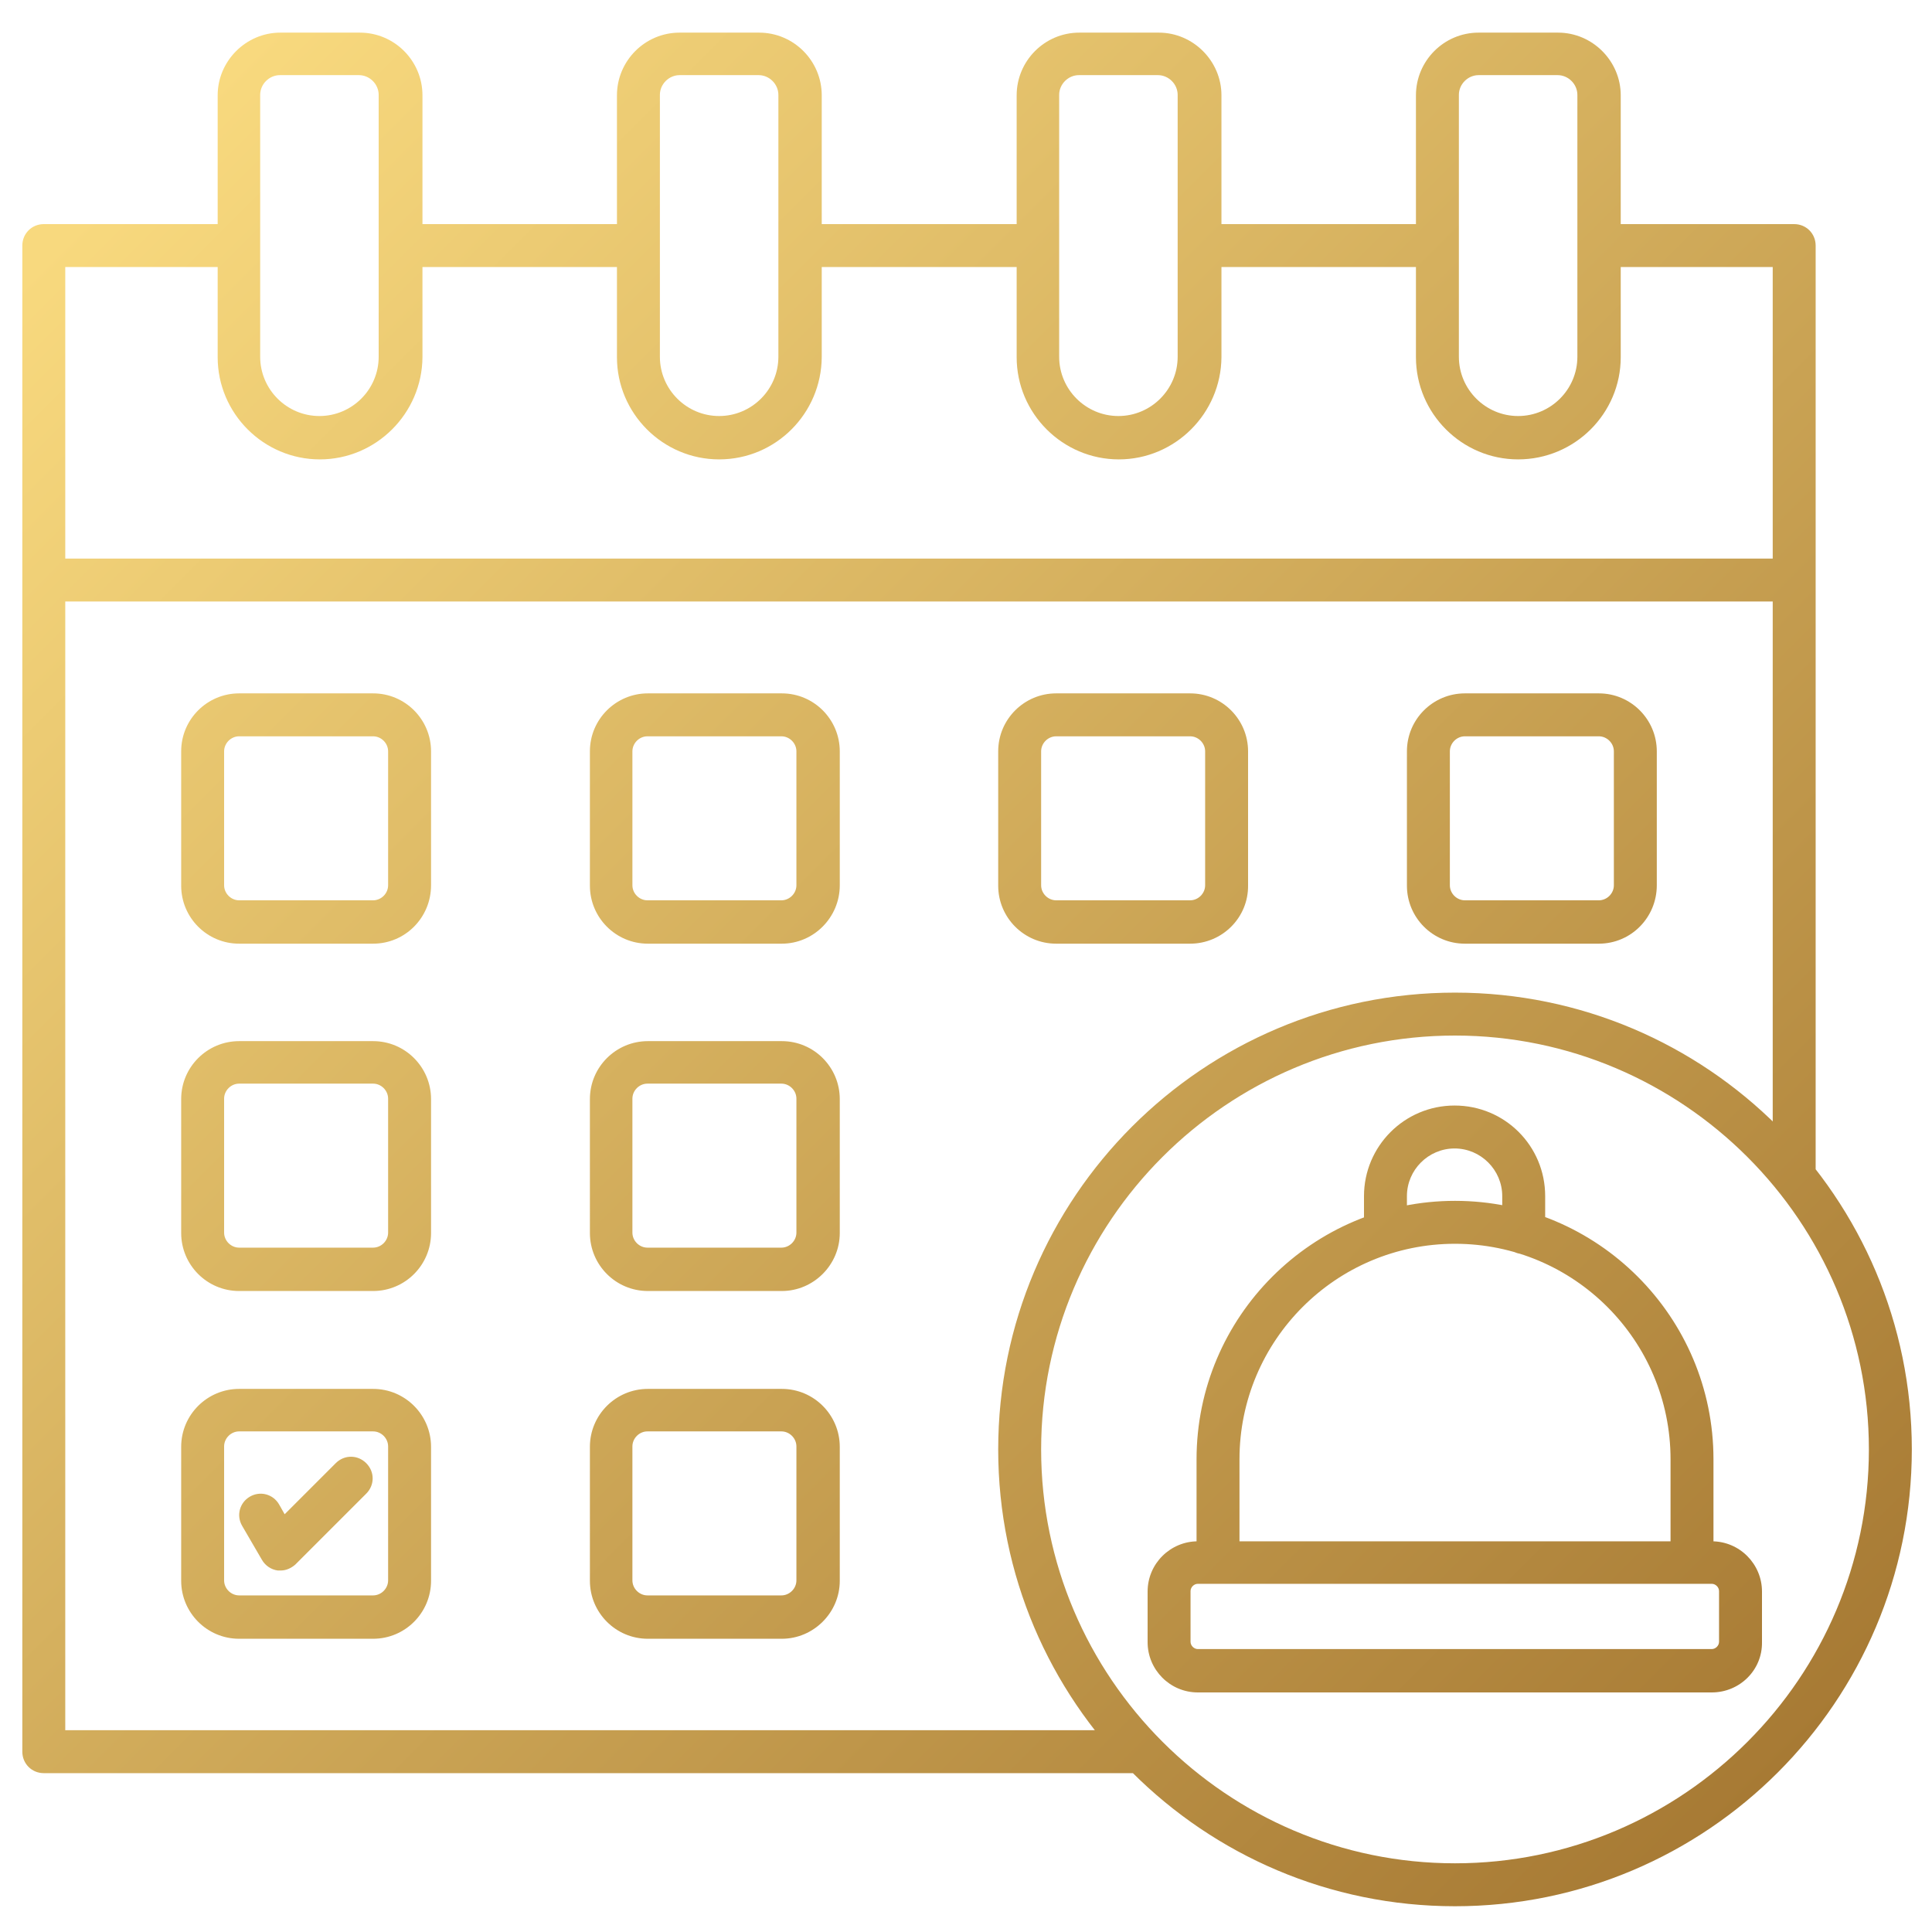 <?xml version="1.0" encoding="UTF-8"?> <svg xmlns="http://www.w3.org/2000/svg" xmlns:xlink="http://www.w3.org/1999/xlink" width="512" height="512" x="0" y="0" viewBox="0 0 450 450" style="enable-background:new 0 0 512 512" xml:space="preserve" class=""> <g> <linearGradient id="a" x1="20.875" x2="404.188" y1="412.575" y2="29.263" gradientTransform="matrix(1 0 0 -1 0 452)" gradientUnits="userSpaceOnUse"> <stop stop-opacity="1" stop-color="#f8d97e" offset="0.012"></stop> <stop stop-opacity="1" stop-color="#a77a34" offset="1"></stop> </linearGradient> <path fill="url(#a)" d="M265.9 413H10.2c-2.8 0-5-2.2-5-5V57.2c0-2.8 2.2-5 5-5h45.4c2.8 0 5 2.2 5 5s-2.2 5-5 5H15.2V403h250.7c2.8 0 5 2.2 5 5s-2.2 5-5 5zm152-134c-2.8 0-5-2.2-5-5V62.2h-40.4c-2.8 0-5-2.2-5-5s2.2-5 5-5h45.4c2.8 0 5 2.2 5 5V274c0 2.7-2.3 5-5 5zM334.8 62.2h-55.4c-2.8 0-5-2.2-5-5s2.2-5 5-5h55.4c2.8 0 5 2.2 5 5s-2.2 5-5 5zm-93.1 0h-55.4c-2.8 0-5-2.2-5-5s2.2-5 5-5h55.4c2.8 0 5 2.2 5 5s-2.2 5-5 5zm-93 0H93.3c-2.8 0-5-2.2-5-5s2.2-5 5-5h55.4c2.8 0 5 2.2 5 5s-2.3 5-5 5zM74.5 107c-13.1 0-23.8-10.7-23.8-23.8v-61c0-8 6.6-14.6 14.6-14.6h18.5c8.1 0 14.6 6.6 14.6 14.6v61C98.3 96.3 87.6 107 74.5 107zm-9.3-89.5c-2.5 0-4.6 2.1-4.6 4.6v61c0 7.6 6.2 13.8 13.8 13.8s13.8-6.2 13.8-13.8v-61c0-2.5-2.1-4.6-4.6-4.6zM167.5 107c-13.1 0-23.8-10.7-23.8-23.8v-61c0-8 6.5-14.6 14.6-14.6h18.5c8.1 0 14.6 6.6 14.6 14.6v61c-.1 13.1-10.7 23.8-23.9 23.8zm-9.2-89.5c-2.5 0-4.6 2.1-4.6 4.6v61c0 7.6 6.2 13.8 13.8 13.8s13.8-6.2 13.8-13.8v-61c0-2.5-2.1-4.6-4.6-4.6zM260.6 107c-13.1 0-23.8-10.7-23.8-23.8v-61c0-8 6.5-14.6 14.6-14.6h18.5c8 0 14.6 6.6 14.6 14.6v61c-.1 13.1-10.8 23.8-23.9 23.8zm-9.3-89.5c-2.5 0-4.6 2.1-4.6 4.6v61c0 7.6 6.2 13.8 13.8 13.8s13.8-6.2 13.8-13.8v-61c0-2.5-2.1-4.6-4.6-4.6zM353.6 107c-13.1 0-23.8-10.7-23.8-23.8v-61c0-8 6.5-14.6 14.6-14.6h18.5c8 0 14.6 6.6 14.6 14.6v61c0 13.1-10.7 23.8-23.9 23.8zm-9.2-89.5c-2.5 0-4.6 2.1-4.6 4.6v61c0 7.6 6.2 13.8 13.8 13.8s13.8-6.2 13.8-13.8v-61c0-2.5-2.1-4.6-4.6-4.6zm73.5 122.6H10.2c-2.8 0-5-2.2-5-5s2.2-5 5-5h407.6c2.8 0 5 2.2 5 5s-2.2 5-4.9 5zM182.1 300.7h-31.2c-7.5 0-13.5-6.1-13.5-13.5V256c0-7.5 6.1-13.5 13.5-13.5h31.2c7.5 0 13.5 6.1 13.5 13.5v31.2c0 7.4-6.1 13.5-13.5 13.5zm-31.3-48.3c-1.9 0-3.5 1.6-3.5 3.5v31.2c0 1.9 1.6 3.5 3.5 3.5H182c1.9 0 3.5-1.6 3.5-3.5v-31.2c0-1.9-1.6-3.5-3.5-3.5zm31.3 129.3h-31.2c-7.5 0-13.5-6.1-13.5-13.5V337c0-7.5 6.1-13.5 13.5-13.5h31.2c7.5 0 13.5 6.1 13.5 13.5v31.2c0 7.4-6.1 13.5-13.5 13.5zm-31.3-48.3c-1.9 0-3.5 1.6-3.5 3.5v31.2c0 1.9 1.6 3.5 3.5 3.5H182c1.9 0 3.5-1.6 3.5-3.5v-31.2c0-1.9-1.6-3.5-3.5-3.5zm243.3 35.5c-2.8 0-5-2.2-5-5v-24c0-27.7-22.5-50.2-50.2-50.2s-50.2 22.5-50.2 50.2v24c0 2.8-2.2 5-5 5s-5-2.2-5-5v-24c0-33.2 27-60.2 60.2-60.2s60.2 27 60.2 60.2v24c0 2.8-2.3 5-5 5zm-39.2-76.8c-2.8 0-5-2.2-5-5v-8.5c0-6.1-5-11.1-11.1-11.1s-11.1 5-11.1 11.1v8.5c0 2.8-2.2 5-5 5s-5-2.2-5-5v-8.5c0-11.6 9.4-21.1 21.1-21.1s21.1 9.4 21.1 21.1v8.5c0 2.8-2.2 5-5 5zm43.8 102.1H279c-6.5 0-11.7-5.3-11.7-11.7v-11.8c0-6.5 5.3-11.7 11.7-11.7h119.7c6.5 0 11.7 5.3 11.7 11.7v11.8c.1 6.5-5.2 11.7-11.7 11.7zM279 368.9c-.9 0-1.7.8-1.7 1.7v11.8c0 .9.8 1.7 1.7 1.7h119.7c.9 0 1.7-.8 1.7-1.7v-11.8c0-.9-.8-1.7-1.7-1.7zm59.9 75.1c-58.7 0-106.4-47.7-106.4-106.4s47.7-106.4 106.4-106.4 106.4 47.7 106.4 106.4S397.6 444 338.9 444zm0-202.8c-53.2 0-96.4 43.3-96.4 96.4s43.3 96.4 96.4 96.4 96.4-43.3 96.4-96.4-43.3-96.4-96.4-96.4zm-156.8-21.4h-31.2c-7.5 0-13.5-6.1-13.5-13.5V175c0-7.5 6.1-13.5 13.5-13.5h31.2c7.5 0 13.5 6.1 13.5 13.5v31.2c0 7.5-6.1 13.6-13.5 13.6zm-31.3-48.3c-1.9 0-3.5 1.6-3.5 3.5v31.2c0 1.9 1.6 3.5 3.5 3.5H182c1.9 0 3.5-1.6 3.5-3.5V175c0-1.9-1.6-3.5-3.5-3.5zm126.4 48.3H246c-7.5 0-13.5-6.1-13.5-13.5V175c0-7.5 6.1-13.5 13.5-13.5h31.2c7.5 0 13.5 6.1 13.5 13.5v31.2c.1 7.5-6 13.6-13.5 13.6zM246 171.5c-1.9 0-3.5 1.6-3.5 3.5v31.2c0 1.9 1.6 3.5 3.5 3.5h31.2c1.9 0 3.5-1.6 3.5-3.5V175c0-1.9-1.6-3.5-3.5-3.5zm126.4 48.3h-31.2c-7.5 0-13.5-6.1-13.5-13.5V175c0-7.5 6.1-13.5 13.5-13.5h31.2c7.5 0 13.5 6.1 13.5 13.5v31.2c0 7.5-6 13.6-13.5 13.6zm-31.2-48.3c-1.9 0-3.5 1.6-3.5 3.5v31.2c0 1.9 1.6 3.5 3.5 3.5h31.2c1.9 0 3.5-1.6 3.5-3.5V175c0-1.9-1.6-3.5-3.5-3.5zM86.9 219.8H55.7c-7.5 0-13.5-6.1-13.5-13.5V175c0-7.5 6.1-13.5 13.5-13.5h31.2c7.5 0 13.5 6.1 13.5 13.5v31.2c0 7.5-6 13.6-13.5 13.6zm-31.2-48.3c-1.9 0-3.5 1.6-3.5 3.5v31.2c0 1.9 1.6 3.5 3.5 3.5h31.2c1.9 0 3.5-1.6 3.5-3.5V175c0-1.9-1.6-3.5-3.5-3.5zm31.2 129.2H55.7c-7.5 0-13.5-6.1-13.5-13.5V256c0-7.5 6.1-13.5 13.5-13.5h31.2c7.5 0 13.5 6.1 13.5 13.5v31.2c0 7.4-6 13.5-13.5 13.5zm-31.2-48.3c-1.9 0-3.5 1.6-3.5 3.5v31.2c0 1.9 1.6 3.5 3.5 3.5h31.2c1.9 0 3.5-1.6 3.5-3.5v-31.2c0-1.9-1.6-3.5-3.5-3.5zm31.2 129.3H55.7c-7.5 0-13.5-6.1-13.5-13.5V337c0-7.5 6.1-13.5 13.5-13.5h31.2c7.5 0 13.5 6.1 13.5 13.5v31.2c0 7.4-6 13.5-13.5 13.5zm-31.2-48.3c-1.9 0-3.5 1.6-3.5 3.5v31.2c0 1.9 1.6 3.5 3.5 3.5h31.2c1.9 0 3.5-1.6 3.5-3.5v-31.2c0-1.9-1.6-3.5-3.5-3.5zm9.7 32.4h-.7c-1.5-.2-2.9-1.1-3.7-2.5l-4.6-7.9c-1.4-2.4-.6-5.4 1.8-6.8s5.4-.6 6.8 1.8l1.3 2.3 11.9-11.9c2-2 5.1-2 7.1 0s2 5.1 0 7.1l-16.5 16.5c-.9.8-2.1 1.4-3.4 1.4z" opacity="1" data-original="url(#a)"></path> </g> </svg> 